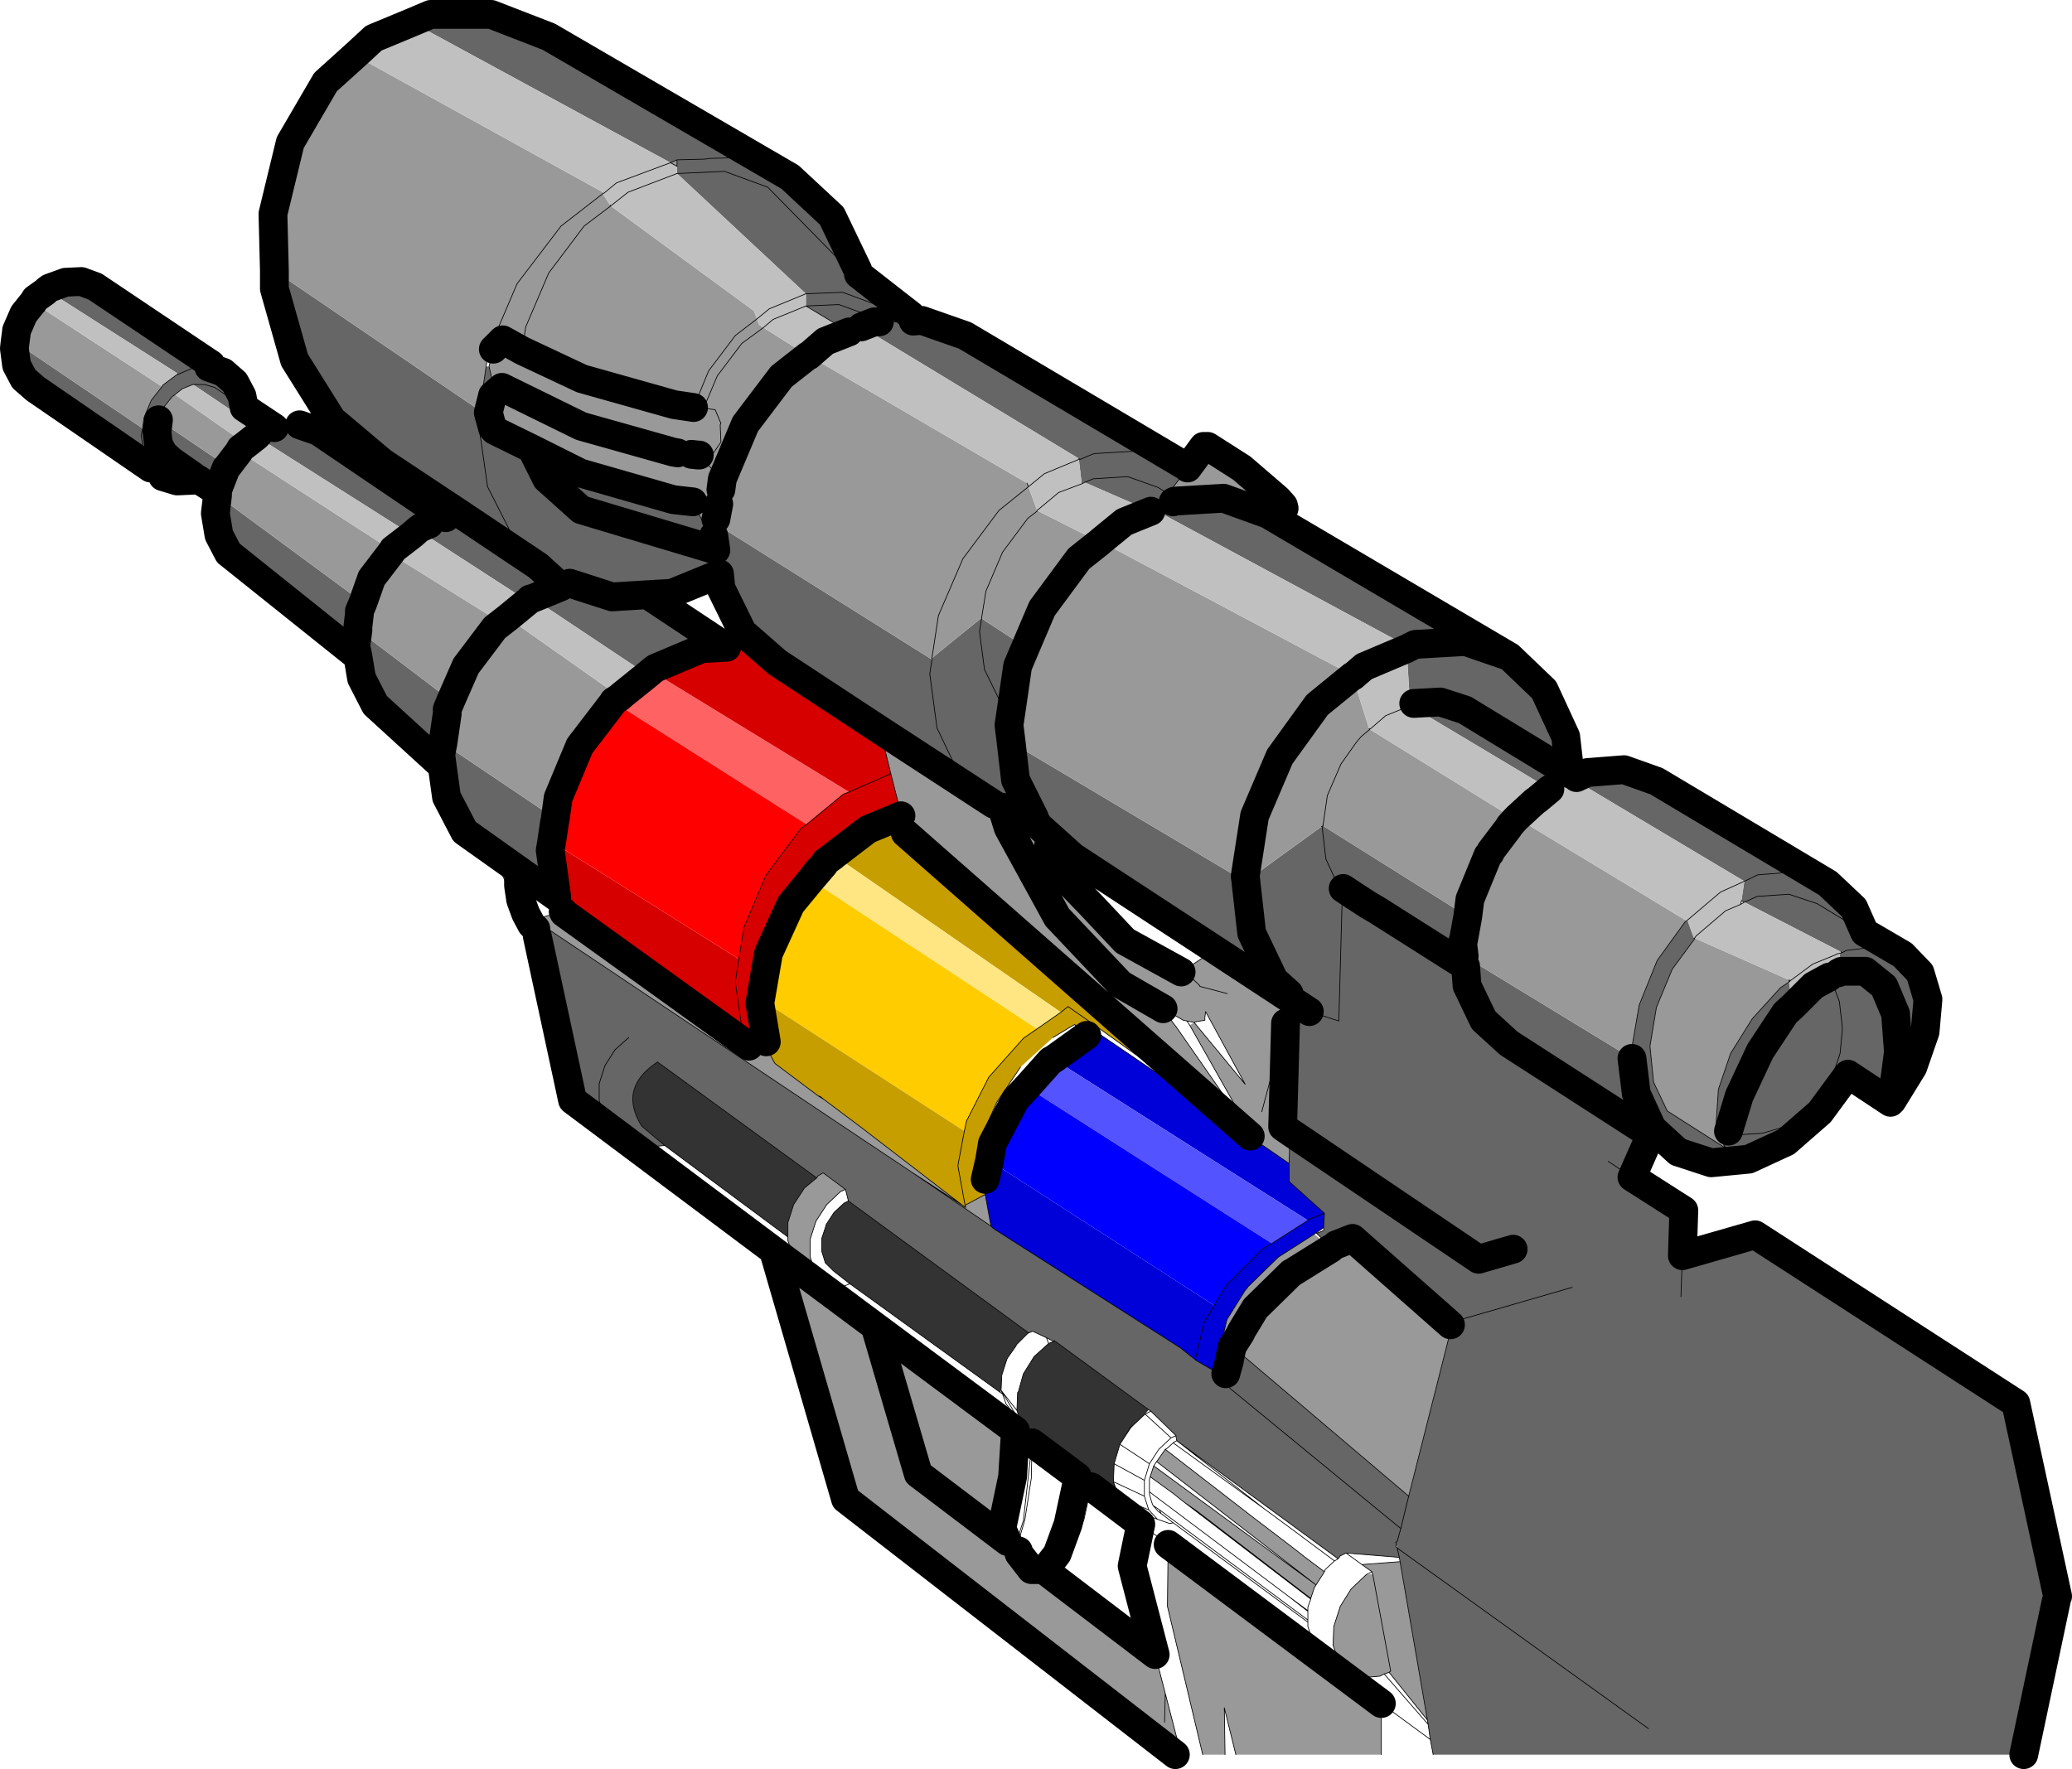 <?xml version="1.0" encoding="UTF-8" standalone="no"?>
<svg xmlns:xlink="http://www.w3.org/1999/xlink" height="122.85px" width="143.85px" xmlns="http://www.w3.org/2000/svg">
  <g transform="matrix(1.0, 0.0, 0.0, 1.0, 84.5, 66.35)">
    <path d="M-2.05 -33.85 L-3.4 -32.05 -3.5 -31.9 -3.35 -31.7 -3.05 -31.5 -2.95 -31.55 0.45 -31.75 3.5 -30.65 4.1 -30.3 20.3 -20.75 22.7 -18.45 24.2 -15.2 24.5 -12.6 24.95 -12.35 25.7 -12.7 28.25 -12.9 30.5 -12.1 42.4 -5.0 44.2 -3.3 44.95 -1.6 47.6 -0.05 48.8 1.2 49.35 3.05 49.15 5.3 48.3 7.75 46.85 10.1 46.8 10.1 46.75 10.2 43.8 8.25 41.85 10.9 39.5 12.95 36.9 14.15 34.3 14.4 32.0 13.65 30.1 12.45 28.8 15.4 32.4 17.7 32.3 20.85 37.35 19.4 55.45 31.1 58.35 44.5 58.25 44.85 56.0 55.5 15.0 55.5 14.8 54.45 14.65 53.4 14.6 53.1 12.7 42.1 12.65 41.8 8.95 41.5 8.55 41.7 8.4 41.9 -2.8 33.7 -2.85 33.35 -4.6 31.65 -4.75 31.55 -11.3 26.75 -11.35 26.8 -11.85 26.55 -12.8 26.1 -13.1 26.2 -25.6 17.05 -25.8 16.25 -27.35 15.1 -27.7 15.3 -27.8 15.45 -38.85 7.4 Q-41.6 9.2 -39.95 11.85 L-38.35 13.2 -39.45 13.3 -40.4 12.95 -41.85 11.85 -42.55 11.1 -42.6 10.9 -42.7 10.65 -42.9 10.1 -42.9 8.9 -42.5 7.65 -41.8 6.55 -40.85 5.7 -41.8 6.55 -42.5 7.65 -42.9 8.9 -42.9 10.1 -42.7 10.65 -44.75 10.05 -47.2 -1.35 -47.3 -1.85 -47.45 -2.5 -24.95 12.55 -21.2 15.05 -15.7 18.8 -15.6 18.9 -15.4 19.05 -2.55 27.25 -1.55 28.05 -1.5 28.1 0.55 29.3 0.6 29.05 0.85 28.15 0.85 28.1 1.05 27.15 13.3 37.55 16.3 25.7 16.3 25.65 16.2 25.65 9.4 19.65 8.25 20.1 7.95 20.3 6.9 19.3 7.4 19.1 7.4 18.9 7.45 17.9 5.0 15.7 5.0 14.45 5.05 12.25 4.55 11.9 4.75 4.7 4.8 2.85 6.4 3.9 5.0 2.65 3.95 1.7 2.4 -1.55 2.0 -5.1 2.4 -1.55 3.95 1.7 5.0 2.65 4.8 2.85 -0.15 -0.4 -10.0 -6.85 -12.45 -9.05 -12.7 -9.55 -12.7 -9.6 -14.0 -12.2 -14.3 -14.8 -14.0 -12.2 -12.7 -9.6 -12.75 -9.55 -14.95 -10.3 -15.5 -10.5 -23.4 -15.65 -30.55 -20.35 -31.35 -21.05 -32.95 -22.45 -34.45 -25.5 -34.55 -26.5 -37.85 -25.15 -39.55 -25.05 -42.0 -24.9 -44.95 -25.85 -42.0 -24.9 -39.55 -25.05 -34.05 -21.4 -35.8 -21.3 -39.0 -19.95 -39.25 -19.75 -39.55 -19.5 -47.5 -24.8 -47.7 -24.75 -47.8 -24.65 -47.85 -24.6 -55.5 -29.55 -55.3 -29.7 -54.7 -29.95 -53.55 -30.4 -53.2 -30.55 -52.45 -30.6 -57.95 -34.25 -61.45 -37.2 -64.05 -41.35 -65.45 -46.3 -65.45 -47.55 -51.2 -37.85 -50.75 -40.9 -50.55 -40.9 -50.3 -39.85 -50.15 -39.7 -49.65 -39.45 -50.3 -38.9 -50.6 -37.7 -50.3 -36.6 -50.15 -36.45 -47.6 -35.2 -46.55 -33.1 -44.15 -30.95 -34.8 -28.15 -34.95 -29.15 -34.8 -28.15 -44.15 -30.95 -46.55 -33.1 -47.6 -35.2 -44.2 -33.5 -37.75 -31.65 -36.4 -31.5 -35.45 -29.6 -34.95 -29.15 -34.95 -29.25 -34.85 -30.0 -19.8 -20.55 -19.8 -20.65 -16.35 -23.45 -16.35 -23.4 -16.5 -22.5 -16.15 -19.85 -15.1 -17.7 -14.3 -17.0 -15.1 -17.7 -16.15 -19.85 -16.5 -22.5 -16.35 -23.4 -13.3 -21.4 -13.85 -20.1 -14.3 -17.0 -14.45 -16.0 -14.3 -14.8 2.0 -5.1 2.0 -5.15 7.25 -8.95 7.3 -8.85 7.35 -9.0 17.4 -2.7 17.1 -1.05 17.05 -0.95 17.05 -0.8 17.15 0.05 17.2 0.4 17.2 0.5 17.25 0.75 17.2 0.5 17.2 0.4 17.15 0.05 28.8 7.15 28.75 6.65 29.3 3.45 30.55 0.35 32.5 -2.35 32.6 -2.4 32.65 -2.45 33.1 -1.2 33.15 -1.15 31.6 0.95 30.5 3.6 30.05 6.3 30.3 8.8 31.25 10.8 35.25 13.35 35.25 13.05 35.5 12.2 36.25 12.45 37.85 12.35 39.05 12.0 40.4 11.35 41.65 10.15 42.65 8.6 43.25 6.8 43.4 5.2 43.4 4.95 43.2 3.2 42.75 2.0 42.5 1.5 42.75 2.0 43.2 3.2 43.4 4.95 43.4 5.2 43.25 6.8 42.65 8.6 41.65 10.15 40.4 11.35 39.05 12.0 37.85 12.35 36.25 12.45 35.5 12.2 35.25 13.05 35.15 13.1 34.65 11.55 34.8 9.3 35.65 6.8 37.15 4.4 39.1 2.25 39.7 1.85 39.95 3.55 41.4 2.1 42.5 1.5 43.15 1.2 43.25 -0.15 43.4 -0.2 43.3 -0.25 36.6 -3.7 36.4 -3.8 36.6 -5.15 24.7 -12.25 24.95 -12.35 24.7 -12.25 24.6 -12.2 23.1 -11.55 13.4 -17.35 13.65 -17.5 13.4 -17.4 13.15 -21.3 13.35 -21.4 -4.35 -30.95 -4.6 -30.85 -9.2 -32.85 -8.6 -33.1 -6.2 -33.25 -4.1 -32.5 -3.4 -32.05 -4.1 -32.5 -6.2 -33.25 -8.6 -33.1 -9.2 -32.85 -9.4 -32.75 -9.6 -34.45 -9.5 -34.45 -9.6 -34.5 -24.7 -43.65 -25.55 -43.3 -28.55 -45.1 -28.55 -45.95 -37.5 -54.3 -37.5 -54.8 -37.5 -55.25 -37.95 -55.05 -55.9 -64.8 -54.6 -65.35 -50.4 -65.35 -46.4 -63.8 -29.65 -54.05 -26.75 -51.35 -24.95 -47.6 -25.05 -47.45 -25.15 -47.5 -25.7 -47.75 -31.2 -53.35 -34.2 -54.45 -37.5 -54.3 -34.2 -54.45 -31.2 -53.35 -25.7 -47.75 -25.15 -47.5 -25.05 -47.45 -24.9 -47.3 -21.25 -44.45 -21.1 -44.05 -20.5 -44.1 -17.5 -43.05 -2.15 -33.95 -2.05 -33.85 M-52.25 -8.6 L-53.5 -11.0 -53.8 -13.15 -58.45 -17.4 -59.4 -19.25 -59.65 -20.75 -68.65 -27.95 -69.3 -29.2 -69.55 -30.7 -69.4 -31.95 -59.3 -24.5 -59.55 -23.9 -59.55 -23.7 -59.65 -22.85 -59.65 -22.6 -53.2 -17.7 -53.45 -17.1 -53.45 -17.05 -53.45 -16.8 -53.75 -14.75 -45.95 -9.5 -46.0 -9.25 -46.2 -7.9 -46.7 -8.2 -46.2 -7.9 -46.3 -7.3 -45.85 -4.05 -52.25 -8.6 M-69.4 -32.2 L-70.8 -33.1 -70.95 -33.2 -71.1 -33.3 -72.6 -34.35 -73.15 -34.85 -73.5 -35.5 -73.6 -36.35 -73.5 -37.2 -73.6 -36.35 -73.5 -35.5 -73.15 -34.85 -72.6 -34.35 -71.1 -33.3 -71.1 -33.0 -72.2 -32.95 -73.2 -33.25 -74.0 -33.95 -74.05 -33.85 -82.05 -39.35 -82.85 -40.05 -83.35 -41.0 -83.5 -42.15 -83.45 -42.6 -74.6 -36.6 -74.5 -37.35 -74.0 -38.55 -73.25 -39.5 -73.2 -39.6 -72.2 -40.35 -72.15 -40.35 -72.15 -40.4 -81.25 -46.2 -81.05 -46.35 -79.95 -46.75 -78.85 -46.8 -77.9 -46.45 -69.85 -41.05 -70.0 -40.85 -71.1 -40.8 -72.15 -40.35 -71.1 -40.8 -70.0 -40.85 -69.0 -40.5 -68.2 -39.8 -67.7 -38.85 -67.55 -38.05 -65.45 -36.65 -65.1 -36.8 -63.7 -36.85 -54.7 -29.95 -55.3 -29.7 -55.5 -29.55 -55.9 -29.2 -66.7 -36.05 -66.55 -36.2 -66.2 -36.35 -66.35 -36.45 -71.1 -39.65 -70.3 -39.65 -69.6 -39.45 -67.55 -38.05 -69.6 -39.45 -70.3 -39.65 -71.1 -39.65 -71.85 -39.35 -72.35 -38.95 -72.55 -38.8 -73.15 -38.05 -73.5 -37.2 -68.7 -33.95 -68.8 -33.85 -69.4 -32.3 -69.4 -32.2 M20.3 -20.75 L17.25 -21.8 13.75 -21.6 13.35 -21.4 13.75 -21.6 17.25 -21.8 20.3 -20.75 M24.5 -12.6 L17.2 -17.05 15.5 -17.6 13.65 -17.5 15.5 -17.6 17.2 -17.05 24.5 -12.6 M8.35 -4.95 L7.55 -6.7 7.3 -8.85 7.55 -6.7 8.35 -4.95 8.6 -4.75 8.75 -4.65 8.35 -4.95 M9.5 -4.15 L8.75 -4.65 8.7 -4.65 9.5 -4.15 10.5 -3.5 11.1 -3.15 17.25 0.75 11.1 -3.15 10.5 -3.5 9.5 -4.15 M8.7 -4.65 L8.45 4.55 6.4 3.9 8.45 4.55 8.7 -4.65 M42.4 -5.0 L40.15 -5.8 37.55 -5.6 36.6 -5.15 37.55 -5.6 40.15 -5.8 42.4 -5.0 M32.0 13.65 L30.2 12.0 29.1 9.6 28.8 7.15 29.1 9.6 30.2 12.0 32.0 13.65 M44.95 -1.6 L41.65 -3.6 39.7 -4.25 37.5 -4.1 36.6 -3.7 37.5 -4.1 39.7 -4.25 41.65 -3.6 44.95 -1.6 M47.6 -0.05 L45.8 -0.6 43.7 -0.35 43.4 -0.2 43.7 -0.35 45.8 -0.6 47.6 -0.05 M43.15 1.2 L43.35 1.1 45.0 1.1 46.3 2.15 47.1 4.05 47.3 6.7 46.9 9.75 46.8 10.1 46.9 9.75 47.3 6.7 47.1 4.05 46.3 2.15 45.0 1.1 43.35 1.1 43.15 1.2 M39.95 3.55 L39.45 4.0 37.7 6.65 36.25 9.75 35.5 12.2 36.25 9.75 37.7 6.65 39.45 4.0 39.95 3.55 M28.8 15.4 L27.15 14.3 28.8 15.4 M32.2 23.7 L32.3 20.85 32.2 23.7 M17.25 0.75 L17.35 2.1 18.5 4.5 20.25 6.1 30.1 12.45 20.25 6.1 18.5 4.5 17.35 2.1 17.25 0.75 M24.65 23.05 L16.35 25.45 16.3 25.65 16.35 25.45 24.65 23.05 M20.55 20.4 L18.15 21.1 5.05 12.25 18.15 21.1 20.55 20.4 M13.3 37.55 L12.75 39.8 0.45 29.7 0.55 29.3 0.45 29.7 12.75 39.8 13.3 37.55 M12.45 40.9 L12.4 40.75 12.5 40.7 12.75 39.8 12.5 40.7 12.4 40.75 12.45 40.9 12.4 41.05 12.5 41.15 12.45 40.9 M29.95 53.7 L12.5 41.15 29.95 53.7 M12.65 41.8 L12.5 41.15 12.65 41.8 M-29.65 -54.05 L-33.35 -55.4 -35.25 -55.35 -35.55 -55.3 -37.5 -55.25 -35.55 -55.3 -35.25 -55.35 -33.35 -55.4 -29.65 -54.05 M-22.45 -44.0 L-23.7 -45.2 -26.0 -46.05 -28.55 -45.95 -26.0 -46.05 -23.7 -45.2 -22.45 -44.0 -23.45 -44.0 -24.2 -44.45 -26.25 -45.2 -28.55 -45.1 -26.25 -45.2 -24.2 -44.45 -23.45 -44.0 -22.45 -44.0 -22.35 -44.0 -22.4 -44.05 -22.45 -44.0 M-25.7 -47.75 L-22.4 -44.05 -25.7 -47.75 M-23.45 -44.0 L-23.8 -44.0 -24.7 -43.65 -23.8 -44.0 -23.45 -44.0 M-51.2 -37.85 L-51.3 -37.1 -50.65 -32.55 -48.75 -28.8 -47.0 -27.2 -48.75 -28.8 -50.65 -32.55 -51.3 -37.1 -51.2 -37.85 M-45.55 -25.6 L-47.5 -24.8 -45.55 -25.6 -44.95 -25.85 -45.8 -26.15 -47.0 -27.2 -47.15 -27.05 -45.55 -25.6 M-52.45 -30.6 L-47.15 -27.05 -52.45 -30.6 M-34.8 -28.15 L-34.55 -26.5 -34.8 -28.15 M-65.45 -36.65 L-66.2 -36.35 -65.45 -36.65 M-74.0 -33.95 L-74.5 -34.95 -74.7 -36.1 -74.6 -36.6 -74.7 -36.1 -74.5 -34.95 -74.0 -33.95 M-53.75 -14.75 L-53.9 -13.95 -53.8 -13.15 -53.9 -13.95 -53.75 -14.75 M-59.65 -20.75 L-59.8 -21.5 -59.65 -22.6 -59.8 -21.5 -59.65 -20.75 M-4.35 -30.95 L-3.05 -31.5 -4.35 -30.95 M-9.5 -34.45 L-8.55 -34.85 -5.15 -35.05 -2.15 -33.95 -5.15 -35.05 -8.55 -34.85 -9.5 -34.45 M-22.35 -44.0 L-21.1 -44.05 -22.35 -44.0 M-19.8 -20.55 L-19.95 -19.55 -19.45 -15.8 -17.95 -12.65 -15.5 -10.5 -17.95 -12.65 -19.45 -15.8 -19.95 -19.55 -19.8 -20.55" fill="#666666" fill-rule="evenodd" stroke="none"/>
    <path d="M-2.05 -33.85 L-0.95 -35.35 -0.65 -35.35 1.7 -33.85 4.2 -31.7 4.6 -31.25 4.65 -31.05 4.1 -30.3 3.5 -30.65 0.45 -31.75 -2.95 -31.55 -3.05 -31.5 -3.35 -31.7 -3.5 -31.9 -3.4 -32.05 -2.05 -33.85 M11.4 51.95 L11.4 55.5 1.3 55.5 0.5 52.25 0.55 55.5 -1.0 55.5 -3.45 45.2 -3.4 40.9 11.4 51.95 M-4.3 48.55 L-3.6 51.25 -2.5 55.5 -2.9 55.5 -25.8 37.75 -30.8 20.5 -23.75 25.75 -20.75 36.0 -14.55 40.7 -20.75 36.0 -23.75 25.75 -14.0 33.0 -14.2 36.2 -14.95 39.8 -14.55 40.7 -14.25 41.5 -13.8 41.35 -13.75 41.55 -12.9 42.65 -12.05 42.65 -4.3 48.55 M-69.4 -31.95 L-69.4 -32.2 -69.4 -32.3 -68.8 -33.85 -68.7 -33.95 -67.9 -35.0 -68.7 -33.95 -73.5 -37.2 -73.15 -38.05 -72.55 -38.8 -72.35 -38.95 -67.4 -35.5 -67.8 -35.2 -67.9 -35.0 -57.25 -28.1 -57.4 -27.9 -58.7 -26.2 -59.3 -24.5 -58.7 -26.2 -57.4 -27.9 -49.7 -23.1 -50.15 -22.75 -52.15 -20.1 -53.2 -17.7 -52.15 -20.1 -50.15 -22.75 -49.7 -23.1 -49.25 -23.45 -41.45 -17.95 -41.9 -17.65 -41.9 -17.6 -41.95 -17.55 -44.25 -14.55 -45.75 -10.95 -45.95 -9.5 -53.75 -14.75 -53.45 -16.8 -53.45 -17.05 -53.45 -17.1 -53.2 -17.7 -52.6 -17.25 -53.2 -17.7 -59.65 -22.6 -59.65 -22.85 -59.55 -23.7 -59.55 -23.9 -59.3 -24.5 -69.4 -31.95 M-8.1 -28.75 L9.4 -19.45 9.45 -19.4 9.4 -19.4 9.4 -19.45 9.4 -19.4 6.95 -17.4 4.35 -13.8 2.6 -9.7 1.95 -5.5 2.0 -5.15 1.95 -5.5 2.6 -9.7 4.35 -13.8 6.95 -17.4 9.4 -19.4 10.55 -15.75 10.6 -15.7 10.55 -15.75 10.6 -15.7 10.0 -15.2 9.7 -14.85 8.6 -13.3 7.65 -11.1 7.35 -9.0 7.25 -8.95 7.35 -9.0 7.65 -11.1 8.6 -13.3 9.7 -14.85 10.0 -15.2 10.6 -15.7 20.7 -9.45 20.75 -9.55 20.8 -9.55 32.6 -2.4 32.5 -2.35 30.55 0.35 29.3 3.45 28.75 6.65 28.8 7.15 17.15 0.05 17.05 -0.8 17.05 -0.95 17.1 -1.05 17.4 -2.7 7.35 -9.0 7.3 -8.85 7.25 -8.95 2.0 -5.15 2.0 -5.1 -14.3 -14.8 -14.45 -16.0 -14.3 -17.0 -13.85 -20.1 -13.3 -21.4 -12.15 -24.1 -9.6 -27.55 -8.15 -28.7 -9.6 -27.55 -12.15 -24.1 -13.3 -21.4 -16.35 -23.4 -16.35 -23.45 -19.8 -20.65 -19.35 -23.6 -17.65 -27.55 -15.15 -30.9 -13.1 -32.55 -15.15 -30.9 -17.65 -27.55 -19.35 -23.6 -19.8 -20.65 -19.8 -20.55 -34.85 -30.0 -34.8 -30.3 -34.85 -30.0 -34.95 -29.25 -34.95 -29.15 -35.45 -29.6 -36.4 -31.5 -37.75 -31.65 -44.2 -33.5 -47.6 -35.2 -50.15 -36.45 -50.3 -36.6 -50.6 -37.7 -50.3 -38.9 -49.65 -39.45 -50.15 -39.7 -50.3 -39.85 -50.55 -40.9 -50.25 -42.1 -50.5 -42.2 -50.6 -41.95 -50.75 -40.9 -51.2 -37.85 -65.45 -47.55 -65.55 -51.5 -64.35 -56.45 -61.9 -60.65 -59.85 -62.5 -42.55 -52.95 -42.65 -52.9 -42.15 -52.1 -42.1 -52.05 -42.15 -52.1 -42.1 -52.05 -32.15 -44.75 -31.95 -44.2 -33.45 -43.05 -35.3 -40.6 -36.35 -38.05 -35.3 -40.6 -33.45 -43.05 -31.95 -44.2 -31.8 -43.8 -31.5 -43.6 -33.0 -42.5 -34.7 -40.25 -35.65 -38.0 -34.85 -37.9 -34.45 -36.95 -34.5 -36.85 -34.45 -35.65 -35.1 -34.7 -35.85 -34.75 -35.95 -34.75 -35.85 -34.75 -35.1 -34.7 -34.45 -35.65 -34.5 -36.85 -34.45 -36.95 -34.85 -37.9 -35.65 -38.0 -36.35 -38.05 -37.7 -38.25 -44.1 -40.05 -48.25 -42.0 -44.1 -40.05 -37.7 -38.25 -36.35 -38.05 -35.65 -38.0 -34.7 -40.25 -33.0 -42.5 -31.5 -43.6 -28.4 -41.65 -28.35 -41.65 -13.2 -32.8 -13.1 -32.55 -12.5 -30.9 -12.5 -30.85 -12.5 -30.9 -12.5 -30.85 -12.5 -30.9 -8.15 -28.7 -8.1 -28.75 M20.7 -9.45 L20.3 -9.0 20.25 -8.9 19.0 -7.25 18.95 -7.1 18.8 -6.95 17.55 -3.9 17.4 -2.7 17.55 -3.9 18.8 -6.95 18.95 -7.1 19.0 -7.25 20.25 -8.9 20.3 -9.0 20.7 -9.45 M-0.15 -0.4 L4.8 2.85 4.75 4.7 4.55 11.9 5.05 12.25 5.0 14.45 2.6 12.8 -1.9 4.85 -1.6 4.65 1.95 8.95 -0.8 3.9 -0.85 4.3 -0.85 4.5 -1.45 4.6 -1.6 4.65 -2.1 4.55 -2.35 4.5 -3.75 3.7 -3.05 4.7 -2.85 4.95 -2.05 6.1 2.4 12.5 2.3 12.55 -21.65 -8.5 -21.95 -9.7 -22.0 -10.05 -21.95 -9.7 -24.25 -8.75 -26.6 -6.95 -26.65 -6.9 -27.2 -6.5 -27.3 -6.3 -28.2 -5.25 -29.6 -3.55 -31.15 -0.15 -31.55 -0.2 -31.45 -1.05 -31.35 -1.45 -30.3 -3.95 -28.45 -6.55 -26.0 -8.55 -25.5 -8.85 -22.75 -10.0 -22.0 -10.05 -22.65 -12.6 -23.4 -15.65 -15.5 -10.5 -14.95 -10.3 -14.5 -8.85 -11.1 -2.65 -6.7 2.0 -3.75 3.7 -6.7 2.0 -11.1 -2.65 -14.5 -8.85 -14.95 -10.3 -12.75 -9.55 -11.75 -7.75 -11.7 -7.65 -10.25 -5.05 -8.8 -3.55 -6.4 -1.0 -2.5 1.15 -2.1 1.25 -1.25 2.05 -1.2 2.15 0.7 2.65 -1.2 2.15 -1.25 2.05 -2.1 1.25 -2.25 1.0 -0.15 -0.4 M33.15 -1.15 L33.15 -1.2 39.7 1.7 39.7 1.85 39.1 2.25 37.15 4.4 35.65 6.8 34.8 9.3 34.65 11.55 35.15 13.1 35.25 13.35 31.25 10.8 30.3 8.8 30.05 6.3 30.5 3.6 31.6 0.95 33.15 -1.15 M3.1 10.85 L4.75 4.7 3.1 10.85 M-1.5 28.0 L-1.5 28.1 -1.55 28.05 -1.5 28.0 M0.6 29.05 L0.4 28.9 0.15 27.65 0.15 27.5 0.65 25.4 0.7 25.25 1.95 23.25 2.05 23.15 2.15 23.0 4.25 20.95 6.75 19.35 7.9 20.35 8.25 20.1 9.4 19.65 16.2 25.65 16.3 25.7 13.3 37.55 1.05 27.15 1.65 26.2 1.65 26.15 2.65 24.5 5.15 22.05 5.25 22.0 7.9 20.35 5.25 22.0 5.15 22.05 2.65 24.5 1.65 26.15 1.65 26.2 1.05 27.15 0.85 28.1 0.85 28.15 0.6 29.05 M16.2 25.65 L16.3 25.65 16.3 25.7 16.2 25.65 M-3.6 34.3 L2.6 39.1 3.65 39.9 5.55 41.35 6.05 41.75 7.45 42.8 6.75 43.9 6.5 44.65 -0.4 39.35 -1.45 38.55 -2.25 38.0 -3.0 37.4 -4.65 36.2 -4.4 35.45 6.85 43.7 -4.2 35.15 -3.6 34.3 M9.15 49.8 L8.45 49.05 8.05 47.9 8.1 46.6 8.55 45.2 9.3 44.0 10.35 43.0 10.8 42.95 10.75 42.8 10.05 42.3 12.7 42.1 14.6 53.1 11.95 49.8 12.05 49.7 11.9 49.8 11.6 49.9 11.3 50.05 10.15 50.15 9.15 49.8 M10.8 42.95 L12.05 49.7 10.8 42.95 M-72.15 -40.4 L-72.15 -40.35 -72.2 -40.35 -72.15 -40.4 M-82.2 -45.35 L-73.25 -39.5 -74.0 -38.55 -74.5 -37.35 -74.6 -36.6 -83.45 -42.6 -83.35 -43.35 -83.35 -43.4 -82.85 -44.55 -82.25 -45.3 -82.2 -45.35 M-37.95 -55.05 L-37.5 -55.25 -37.5 -54.8 -37.95 -55.05 M-48.25 -42.0 L-48.0 -43.65 -46.4 -47.4 -43.95 -50.65 -42.1 -52.05 -43.95 -50.65 -46.4 -47.4 -48.0 -43.65 -48.25 -42.0 -49.6 -42.75 -50.25 -42.1 -49.6 -42.75 -48.25 -42.0 M-42.65 -52.9 L-45.55 -50.65 -48.6 -46.65 -50.5 -42.2 -48.6 -46.65 -45.55 -50.65 -42.65 -52.9 M-37.45 -34.9 L-37.75 -34.95 -44.15 -36.75 -49.65 -39.45 -44.15 -36.75 -37.75 -34.95 -37.45 -34.9 -36.95 -34.55 -36.5 -34.8 -36.95 -34.9 -37.45 -34.9 M-35.95 -34.75 L-36.05 -34.75 -36.5 -34.8 -36.05 -34.75 -35.95 -34.75 -35.05 -33.75 -34.45 -32.35 -34.35 -33.1 -32.75 -36.9 -30.25 -40.2 -28.4 -41.65 -30.25 -40.2 -32.75 -36.9 -34.35 -33.1 -34.45 -32.35 -34.6 -31.35 -34.45 -32.35 -35.05 -33.75 -35.95 -34.75 M-45.4 -3.05 L-45.35 -2.95 -32.5 6.3 -31.3 6.0 -31.25 6.5 -30.7 7.5 -27.7 9.75 -27.3 10.0 -24.7 11.95 -17.55 17.45 -17.45 17.5 -17.5 17.35 -16.1 16.6 -15.7 18.8 -21.2 15.05 -24.95 12.55 -47.45 -2.5 -45.4 -3.05 M-9.6 -34.45 L-9.6 -34.5 -9.5 -34.45 -9.6 -34.45 M-12.5 -30.85 L-13.15 -30.35 -14.9 -28.0 -16.05 -25.3 -16.35 -23.45 -16.05 -25.3 -14.9 -28.0 -13.15 -30.35 -12.5 -30.85 M-34.8 -30.3 L-34.6 -31.35 -34.8 -30.3 -35.35 -31.4 -34.85 -31.35 -34.6 -31.35 -34.85 -31.35 -35.35 -31.4 -34.8 -30.3 M-36.4 -31.5 L-35.35 -31.4 -36.4 -31.5 M-39.0 -19.95 L-39.15 -19.7 -38.95 -19.55 -39.55 -19.5 -39.25 -19.75 -39.0 -19.95 M-39.15 -19.7 L-39.25 -19.75 -39.15 -19.7 M-31.6 3.1 L-31.75 3.3 -31.7 3.05 -31.6 3.1 M-27.8 15.45 L-27.7 15.3 -27.35 15.1 -25.8 16.25 -26.15 16.4 -27.1 17.3 -27.85 18.45 -28.25 19.7 -28.25 20.95 -27.9 22.0 -28.0 22.15 -28.75 21.6 -29.45 20.85 -29.8 19.8 -29.8 19.55 -29.8 18.55 -29.4 17.3 -28.65 16.15 -27.8 15.45 M-13.1 26.2 L-12.8 26.1 -13.05 26.2 -13.1 26.2 M-21.2 15.05 L-17.45 17.5 -21.2 15.05 M-3.65 53.25 L-3.6 51.25 -3.65 53.25" fill="#999999" fill-rule="evenodd" stroke="none"/>
    <path d="M13.35 -21.4 L13.15 -21.3 10.2 -20.05 9.45 -19.4 10.2 -20.05 13.15 -21.3 13.4 -17.4 13.35 -17.35 13.25 -17.35 13.3 -17.3 13.4 -17.35 23.1 -11.55 22.2 -10.8 22.05 -10.7 20.8 -9.55 22.05 -10.7 22.2 -10.8 23.1 -11.55 24.6 -12.2 24.7 -12.25 36.6 -5.15 34.95 -4.4 32.65 -2.45 32.6 -2.4 20.8 -9.55 20.75 -9.55 20.7 -9.45 10.6 -15.7 10.55 -15.75 9.4 -19.4 9.45 -19.4 9.4 -19.45 -8.1 -28.75 -6.45 -30.1 -4.6 -30.85 -6.45 -30.1 -8.1 -28.75 -8.15 -28.7 -12.5 -30.9 -13.1 -32.55 -13.2 -32.8 -28.35 -41.65 -28.4 -41.65 -31.5 -43.6 -31.8 -43.8 -31.95 -44.2 -32.15 -44.75 -42.1 -52.05 -42.15 -52.1 -42.65 -52.9 -42.55 -52.95 -41.7 -53.65 -37.95 -55.05 -41.7 -53.65 -42.55 -52.95 -59.85 -62.5 -58.55 -63.7 -55.9 -64.8 -37.95 -55.05 -37.5 -54.8 -37.5 -54.3 -40.9 -53.0 -42.1 -52.05 -40.9 -53.0 -37.5 -54.3 -28.55 -45.95 -31.1 -44.9 -31.95 -44.2 -31.1 -44.9 -28.55 -45.95 -28.55 -45.1 -30.75 -44.2 -30.85 -44.15 -31.5 -43.6 -30.85 -44.15 -30.75 -44.2 -28.55 -45.1 -25.55 -43.3 -24.7 -43.65 -9.6 -34.5 -9.6 -34.45 -12.0 -33.45 -13.1 -32.55 -12.0 -33.45 -9.6 -34.45 -9.4 -32.75 -11.0 -32.15 -12.5 -30.9 -11.0 -32.15 -9.4 -32.75 -9.2 -32.85 -4.6 -30.85 -4.35 -30.95 13.35 -21.4 M10.6 -15.7 L11.7 -16.65 13.3 -17.3 11.7 -16.65 10.6 -15.7 M39.7 1.7 L33.15 -1.2 33.1 -1.2 32.65 -2.45 34.95 -4.4 36.6 -5.15 36.4 -3.8 36.35 -3.55 36.6 -3.7 43.3 -0.25 43.25 -0.15 43.0 -0.1 42.95 -0.05 41.35 0.6 39.8 1.75 41.35 0.6 42.95 -0.05 43.0 -0.1 43.25 -0.15 43.15 1.2 42.5 1.5 41.4 2.1 39.95 3.55 39.7 1.85 39.8 1.75 39.7 1.7 M33.15 -1.2 L33.25 -1.35 35.3 -3.1 36.35 -3.55 35.3 -3.1 33.25 -1.35 33.15 -1.2 M-81.25 -46.2 L-72.15 -40.4 -72.2 -40.35 -73.2 -39.6 -73.25 -39.5 -82.2 -45.35 -82.05 -45.6 -81.35 -46.1 -81.25 -46.2 M-57.4 -27.9 L-57.25 -28.1 -67.9 -35.0 -67.8 -35.2 -67.4 -35.5 -66.7 -36.05 -67.4 -35.5 -72.35 -38.95 -71.85 -39.35 -71.1 -39.65 -66.35 -36.45 -66.55 -36.2 -66.7 -36.05 -55.9 -29.2 -55.5 -29.55 -47.85 -24.6 -47.8 -24.65 -47.7 -24.75 -47.5 -24.8 -39.55 -19.5 -41.35 -18.05 -41.45 -17.95 -49.25 -23.45 -49.7 -23.1 -57.4 -27.9 M-55.9 -29.2 L-57.2 -28.2 -57.25 -28.1 -57.2 -28.2 -55.9 -29.2 M-49.25 -23.45 L-47.85 -24.6 -49.25 -23.45 M-28.35 -41.65 L-27.2 -42.65 -25.55 -43.3 -27.2 -42.65 -28.35 -41.65" fill="#c0c0c0" fill-rule="evenodd" stroke="none"/>
    <path d="M-41.45 -17.95 L-41.35 -18.05 -39.55 -19.5 -38.95 -19.55 -25.55 -11.35 -25.95 -11.2 -28.5 -9.1 -41.9 -17.6 -41.9 -17.65 -41.45 -17.95" fill="#ff6262" fill-rule="evenodd" stroke="none"/>
    <path d="M-23.4 -15.65 L-22.65 -12.6 -22.0 -10.05 -22.75 -10.0 -25.5 -8.85 -26.0 -8.55 -28.45 -6.55 -30.3 -3.95 -31.35 -1.45 -31.45 -1.05 -31.55 -0.2 -31.85 1.5 -31.75 1.9 -31.65 2.75 -31.7 3.05 -31.75 3.3 -31.3 6.0 -32.5 6.3 -45.35 -2.95 -45.4 -3.05 -45.75 -3.65 -45.85 -4.05 -46.3 -7.3 -46.2 -7.9 -33.2 0.25 -32.85 -1.95 -31.3 -5.6 -28.9 -8.8 -28.5 -9.1 -25.95 -11.2 -25.55 -11.35 -22.7 -12.6 -22.65 -12.6 -22.7 -12.6 -25.55 -11.35 -38.95 -19.55 -39.15 -19.7 -39.0 -19.95 -35.8 -21.3 -34.05 -21.4 -32.65 -21.5 -31.35 -21.05 -30.55 -20.35 -23.4 -15.65 M-33.2 0.25 L-33.45 1.85 -32.95 5.35 -32.5 6.3 -32.95 5.35 -33.45 1.85 -33.2 0.25" fill="#d70000" fill-rule="evenodd" stroke="none"/>
    <path d="M-45.95 -9.5 L-45.75 -10.95 -44.25 -14.55 -41.95 -17.55 -41.9 -17.6 -28.5 -9.1 -28.9 -8.8 -31.3 -5.6 -32.85 -1.95 -33.2 0.25 -46.2 -7.9 -46.0 -9.25 -45.95 -9.5" fill="#ff0000" fill-rule="evenodd" stroke="none"/>
    <path d="M-31.15 -0.15 L-29.6 -3.55 -28.2 -5.25 -12.5 5.1 -13.3 5.65 -13.4 5.7 -15.85 8.45 -17.4 11.5 -17.55 12.2 -31.6 3.1 -31.7 3.05 -31.65 2.75 -31.15 -0.15" fill="#ffcc00" fill-rule="evenodd" stroke="none"/>
    <path d="M-8.55 5.2 L-8.9 5.45 -9.9 4.8 -11.4 5.7 -13.65 7.75 -15.3 10.2 -15.9 11.55 -16.4 14.15 -16.1 15.55 -16.2 16.05 -16.1 16.6 -17.5 17.35 -17.55 17.45 -24.7 11.95 -27.3 10.0 -27.55 9.8 -27.7 9.75 -30.7 7.5 -31.25 6.5 -31.3 6.0 -31.75 3.3 -31.6 3.1 -17.55 12.2 -17.4 11.5 -15.85 8.45 -13.4 5.7 -13.3 5.65 -12.5 5.1 -10.85 3.95 -10.35 3.55 -8.35 4.95 -10.35 3.55 -10.85 3.95 -26.6 -6.95 -24.25 -8.75 -21.95 -9.7 -21.65 -8.5 2.3 12.55 2.25 12.55 -8.35 4.95 -8.55 5.2 M-17.5 17.35 L-18.0 14.6 -17.55 12.2 -18.0 14.6 -17.5 17.35" fill="#c69e00" fill-rule="evenodd" stroke="none"/>
    <path d="M7.45 17.9 L6.3 18.35 6.3 18.4 6.3 18.35 7.45 17.9 7.4 18.9 6.75 19.35 4.25 20.95 2.15 23.0 1.95 23.25 0.7 25.25 0.65 25.4 0.15 27.5 0.15 27.65 0.4 28.9 0.6 29.05 0.55 29.3 -1.5 28.1 -1.5 28.0 -0.9 25.5 -0.2 24.3 -0.9 25.5 -1.5 28.0 -1.55 28.05 -2.55 27.25 -15.4 19.05 -15.6 18.9 -15.7 18.8 -16.1 16.6 -16.2 16.05 -16.1 15.55 -15.8 14.25 -0.2 24.3 0.7 22.8 1.0 22.55 3.2 20.35 3.3 20.3 3.8 20.0 6.3 18.4 -11.35 7.2 -9.05 5.55 -8.9 5.45 -8.55 5.2 2.25 12.55 2.6 12.8 5.0 14.45 5.0 15.7 7.45 17.9" fill="#0000d9" fill-rule="evenodd" stroke="none"/>
    <path d="M-11.35 7.2 L6.3 18.4 3.8 20.0 -13.2 9.15 -11.55 7.3 -11.45 7.25 -11.35 7.2" fill="#5353ff" fill-rule="evenodd" stroke="none"/>
    <path d="M3.8 20.0 L3.3 20.3 3.2 20.35 1.0 22.55 0.7 22.8 -0.2 24.3 -15.8 14.25 -15.6 13.05 -14.0 10.0 -13.25 9.2 -13.2 9.15 3.8 20.0" fill="#0000ff" fill-rule="evenodd" stroke="none"/>
    <path d="M-38.35 13.2 L-39.95 11.85 Q-41.6 9.2 -38.85 7.4 L-27.8 15.45 -28.65 16.15 -29.4 17.3 -29.8 18.55 -29.8 19.55 -38.35 13.2 M-25.6 17.05 L-13.1 26.2 -13.15 26.25 -13.95 27.05 -13.95 27.1 -14.55 27.95 -14.6 28.05 -14.95 29.15 -15.0 30.2 -15.05 30.35 -25.5 22.8 -26.65 21.9 -27.2 21.35 -27.45 20.55 -27.45 19.65 -27.15 18.75 -27.15 18.7 -26.6 17.85 -25.9 17.2 -25.6 17.05 M-11.35 26.8 L-11.3 26.75 -4.75 31.55 -5.0 31.85 -5.8 32.6 -6.0 32.75 -6.75 33.95 -7.15 35.3 -7.2 36.55 -7.2 36.6 -6.85 37.7 -6.95 37.85 -12.8 33.45 -13.5 32.7 -13.5 32.65 -13.55 32.6 -13.9 31.6 -13.85 30.35 -13.8 30.3 -13.45 29.05 -12.7 27.85 -11.7 26.95 -11.35 26.8" fill="#333333" fill-rule="evenodd" stroke="none"/>
    <path d="M-28.2 -5.25 L-27.3 -6.3 -27.2 -6.5 -26.65 -6.9 -26.6 -6.95 -10.85 3.95 -12.5 5.1 -28.2 -5.25" fill="#ffe682" fill-rule="evenodd" stroke="none"/>
    <path d="M-2.05 -33.85 L-3.4 -32.05 -3.5 -31.9 -3.35 -31.7 -3.05 -31.5 -4.35 -30.95 -4.6 -30.85 M24.5 -12.6 L24.95 -12.35 24.7 -12.25 24.6 -12.2 23.1 -11.55 M46.85 10.1 L46.75 10.2 46.8 10.1 M32.0 13.65 L30.1 12.45 M58.35 44.5 L58.35 44.55 58.3 44.7 58.3 44.8 58.25 44.85 M15.0 55.5 L14.8 54.45 11.4 51.95 11.4 55.5 M1.3 55.5 L0.5 52.25 0.55 55.5 M-1.0 55.5 L-3.45 45.2 -3.4 40.9 -5.3 39.5 M-4.3 48.55 L-3.6 51.25 -2.5 55.5 M-47.2 -1.35 L-47.8 -1.75 -50.35 -7.1 -52.25 -8.6 M-70.8 -33.1 L-71.1 -33.0 -70.95 -33.2 -70.8 -33.1 M-73.2 -33.25 L-74.05 -33.85 M13.15 -21.3 L13.35 -21.4 M9.4 -19.45 L9.45 -19.4 9.4 -19.4 9.4 -19.45 M13.4 -17.4 L13.65 -17.5 13.4 -17.35 13.3 -17.3 11.7 -16.65 10.6 -15.7 10.55 -15.75 10.6 -15.7 10.0 -15.2 9.7 -14.85 8.6 -13.3 7.65 -11.1 7.35 -9.0 7.25 -8.95 M13.35 -17.35 L13.4 -17.35 M13.3 -17.3 L13.25 -17.35 13.35 -17.35 13.4 -17.4 M20.7 -9.45 L20.75 -9.55 20.8 -9.55 M7.3 -8.85 L7.35 -9.0 M7.3 -8.85 L7.55 -6.7 8.35 -4.95 8.75 -4.65 8.6 -4.75 8.35 -4.95 M17.25 0.75 L17.2 0.5 17.2 0.4 17.15 0.05 M-12.7 -9.6 L-12.7 -9.55 -12.75 -9.55 -11.75 -7.75 -11.25 -7.05 -11.15 -6.85 -10.95 -6.6 -8.8 -3.55 M5.0 2.65 L6.4 3.9 8.45 4.55 8.7 -4.65 9.5 -4.15 M2.0 -5.1 L2.0 -5.15 M36.6 -5.15 L37.55 -5.6 40.15 -5.8 42.4 -5.0 M32.6 -2.4 L32.5 -2.35 30.55 0.35 29.3 3.45 28.75 6.65 28.8 7.15 M32.65 -2.45 L32.6 -2.4 M33.15 -1.2 L33.15 -1.15 31.6 0.95 30.5 3.6 30.05 6.3 30.3 8.8 31.25 10.8 35.25 13.35 35.15 13.1 34.65 11.55 34.8 9.3 35.65 6.8 37.15 4.4 39.1 2.25 39.7 1.85 39.7 1.7 39.8 1.75 39.7 1.85 M33.15 -1.2 L33.1 -1.2 33.15 -1.15 M36.35 -3.55 L35.3 -3.1 33.25 -1.35 33.15 -1.2 M36.6 -5.15 L34.95 -4.4 32.65 -2.45 M36.4 -3.8 L36.35 -3.55 36.6 -3.7 36.4 -3.8 M36.6 -3.7 L37.5 -4.1 39.7 -4.25 41.65 -3.6 44.95 -1.6 M43.25 -0.15 L43.0 -0.1 42.95 -0.05 41.35 0.6 39.8 1.75 M42.5 1.5 L43.15 1.2 M43.4 -0.2 L43.25 -0.15 M43.3 -0.25 L43.4 -0.2 43.7 -0.35 45.8 -0.6 47.6 -0.05 M42.5 1.5 L42.75 2.0 43.2 3.2 43.4 4.95 43.4 5.2 43.25 6.8 42.65 8.6 41.65 10.15 40.4 11.35 39.05 12.0 37.85 12.35 36.25 12.45 35.5 12.2 35.25 13.05 35.25 13.35 M27.15 14.3 L28.8 15.4 M32.3 20.85 L32.2 23.7 M4.75 4.7 L4.8 2.85 M4.75 4.7 L3.1 10.85 M6.3 18.4 L6.3 18.35 7.45 17.9 5.0 15.7 5.0 14.45 2.6 12.8 2.25 12.55 -8.55 5.2 -8.9 5.45 -9.05 5.55 -9.9 4.8 -8.9 5.45 M6.3 18.4 L3.8 20.0 3.3 20.3 3.2 20.35 1.0 22.55 0.7 22.8 -0.2 24.3 -0.9 25.5 -1.5 28.0 -1.5 28.1 0.55 29.3 0.6 29.05 0.4 28.9 0.15 27.65 0.15 27.5 0.65 25.4 0.7 25.25 1.95 23.25 2.05 23.15 2.15 23.0 4.25 20.95 6.75 19.35 7.4 18.9 7.45 17.9 M2.4 12.5 L-2.05 6.1 -2.85 4.95 -3.05 4.7 -3.75 3.7 -3.65 3.8 -3.05 4.7 M-14.95 -10.3 L-15.5 -10.5 -17.95 -12.65 -19.45 -15.8 -19.95 -19.55 -19.8 -20.55 -19.8 -20.65 -19.35 -23.6 -17.65 -27.55 -15.15 -30.9 -13.1 -32.55 -12.0 -33.45 -9.6 -34.45 -9.6 -34.5 -9.5 -34.45 -9.6 -34.45 M-23.4 -15.65 L-22.65 -12.6 -22.0 -10.05 -21.95 -9.7 -21.65 -8.5 M2.3 12.55 L2.6 12.8 2.4 12.5 M8.25 20.1 L7.9 20.35 7.95 20.3 6.9 19.3 7.4 19.1 7.4 18.9 M1.05 27.15 L13.3 37.55 16.3 25.7 16.2 25.65 M16.3 25.65 L16.35 25.45 24.65 23.05 M8.25 20.1 L7.95 20.3 M5.0 14.45 L5.05 12.25 M16.3 25.7 L16.3 25.65 M0.55 29.3 L0.45 29.7 12.75 39.8 13.3 37.55 M7.45 42.8 L7.5 42.65 8.15 42.05 5.4 40.0 3.3 38.45 -3.05 33.85 -3.5 34.25 -3.6 34.3 2.6 39.1 3.65 39.9 5.55 41.35 6.05 41.75 7.45 42.8 6.75 43.9 6.5 44.65 6.5 44.7 6.3 45.25 6.3 45.5 6.3 45.55 6.3 46.15 6.3 46.3 6.3 46.6 6.65 47.7 7.35 48.5 9.15 49.8 8.45 49.05 8.05 47.9 8.1 46.6 8.55 45.2 9.3 44.0 10.35 43.0 10.75 42.8 10.05 42.3 8.95 41.5 8.55 41.7 8.4 41.9 8.15 42.05 M6.3 45.5 L4.95 44.5 6.3 45.55 M12.75 39.8 L12.5 40.7 12.4 40.75 12.45 40.9 12.4 41.05 12.5 41.15 12.65 41.8 12.7 42.1 14.6 53.1 14.65 53.4 14.8 54.45 M12.5 41.15 L29.95 53.7 M10.8 42.95 L10.75 42.8 M12.65 41.8 L8.95 41.5 M10.05 42.3 L12.7 42.1 M12.05 49.7 L11.9 49.8 11.95 49.8 14.6 53.1 M12.05 49.7 L10.8 42.95 M11.9 49.8 L11.6 49.9 14.65 53.4 M11.6 49.9 L11.3 50.05 10.15 50.15 9.15 49.8 M-72.15 -40.35 L-71.1 -40.8 -70.0 -40.85 M-69.85 -41.05 L-69.0 -40.5 M-65.45 -36.65 L-65.1 -36.8 -63.7 -36.85 M-53.55 -30.4 L-53.2 -30.55 -52.45 -30.6 M-24.95 -47.6 L-24.9 -47.3 -25.05 -47.45 -25.15 -47.5 -25.7 -47.75 -31.2 -53.35 -34.2 -54.45 -37.5 -54.3 -40.9 -53.0 -42.1 -52.05 -43.95 -50.65 -46.4 -47.4 -48.0 -43.65 -48.25 -42.0 M-73.25 -39.5 L-73.2 -39.6 -72.2 -40.35 -72.15 -40.35 M-74.6 -36.6 L-74.5 -37.35 -74.0 -38.55 -73.25 -39.5 M-37.5 -54.8 L-37.5 -55.25 -37.95 -55.05 -37.5 -54.8 M-37.5 -55.25 L-35.55 -55.3 -35.25 -55.35 -33.35 -55.4 -29.65 -54.05 M-42.55 -52.95 L-42.65 -52.9 -45.55 -50.65 -48.6 -46.65 -50.5 -42.2 -50.6 -41.95 -50.75 -40.9 -51.2 -37.85 -51.3 -37.1 -50.65 -32.55 -48.75 -28.8 -47.0 -27.2 -45.8 -26.15 -44.95 -25.85 -45.55 -25.6 M-42.15 -52.1 L-42.1 -52.05 -42.15 -52.1 M-28.55 -45.95 L-26.0 -46.05 -23.7 -45.2 -22.45 -44.0 -22.35 -44.0 -22.4 -44.05 -25.7 -47.75 M-37.95 -55.05 L-41.7 -53.65 -42.55 -52.95 M-31.95 -44.2 L-31.1 -44.9 -28.55 -45.95 M-28.55 -45.1 L-26.25 -45.2 -24.2 -44.45 -23.45 -44.0 -22.45 -44.0 M-36.35 -38.05 L-35.3 -40.6 -33.45 -43.05 -31.95 -44.2 M-31.5 -43.6 L-30.85 -44.15 -30.75 -44.2 -28.55 -45.1 -25.55 -43.3 -24.7 -43.65 M-50.55 -40.9 L-50.25 -42.1 M-50.55 -40.9 L-50.3 -39.85 -50.15 -39.7 -49.65 -39.45 M-37.45 -34.9 L-36.95 -34.9 -36.5 -34.8 -36.95 -34.55 -37.0 -34.75 -36.95 -34.9 M-35.95 -34.75 L-35.85 -34.75 -35.1 -34.7 -34.45 -35.65 -34.5 -36.85 -34.45 -36.95 -34.85 -37.9 -35.65 -38.0 -36.35 -38.05 M-54.7 -29.95 L-53.55 -30.4 M-34.95 -29.15 L-35.45 -29.6 -36.4 -31.5 -35.35 -31.4 -34.8 -30.3 -34.85 -30.0 -34.95 -29.25 -34.95 -29.15 M-47.15 -27.05 L-45.8 -26.15 M-34.55 -26.5 L-34.8 -28.15 M-71.1 -39.65 L-70.3 -39.65 -69.6 -39.45 -67.55 -38.05 M-72.35 -38.95 L-72.55 -38.8 -73.15 -38.05 -73.5 -37.2 M-72.35 -38.95 L-71.85 -39.35 -71.1 -39.65 M-66.35 -36.45 L-66.2 -36.35 -65.45 -36.65 M-71.1 -33.3 L-70.95 -33.2 M-74.6 -36.6 L-74.7 -36.1 -74.5 -34.95 -74.0 -33.95 -73.2 -33.25 M-71.1 -33.3 L-71.1 -33.0 M-66.2 -36.35 L-66.55 -36.2 M-33.2 0.25 L-32.85 -1.95 -31.3 -5.6 -28.9 -8.8 -28.5 -9.1 -25.95 -11.2 -25.55 -11.35 -22.7 -12.6 -22.65 -12.6 M-45.75 -3.65 L-45.4 -3.05 -47.45 -2.5 -47.3 -1.85 -47.2 -1.35 M-32.5 6.3 L-32.95 5.35 -33.45 1.85 -33.2 0.25 M-45.85 -4.05 L-45.85 -3.85 -45.75 -3.65 -48.5 -5.65 -50.35 -7.1 M-13.2 -32.8 L-13.1 -32.55 M-12.5 -30.9 L-12.5 -30.85 -12.5 -30.9 -11.0 -32.15 -9.4 -32.75 -9.2 -32.85 -8.6 -33.1 -6.2 -33.25 -4.1 -32.5 -3.4 -32.05 M-16.35 -23.45 L-16.05 -25.3 -14.9 -28.0 -13.15 -30.35 -12.5 -30.85 M-2.15 -33.95 L-5.15 -35.05 -8.55 -34.85 -9.5 -34.45 M-8.1 -28.75 L-8.15 -28.7 M-21.1 -44.05 L-22.35 -44.0 M-28.35 -41.65 L-28.4 -41.65 M-34.45 -32.35 L-34.6 -31.35 -34.85 -31.35 -35.35 -31.4 M-31.5 -43.6 L-33.0 -42.5 -34.7 -40.25 -35.65 -38.0 M-35.95 -34.75 L-35.05 -33.75 -34.45 -32.35 M-37.45 -34.9 L-36.95 -34.55 M-31.35 -21.05 L-32.65 -21.5 -34.05 -21.4 M-31.55 -0.2 L-31.45 -1.05 -31.35 -1.45 -30.3 -3.95 -28.45 -6.55 -26.0 -8.55 -25.5 -8.85 -22.75 -10.0 -22.0 -10.05 M-16.35 -23.4 L-16.35 -23.45 M-14.3 -17.0 L-15.1 -17.7 -16.15 -19.85 -16.5 -22.5 -16.35 -23.4 M-14.95 -10.3 L-12.75 -9.55 M-2.5 1.15 L-2.25 1.0 -0.15 -0.4 M-11.25 -7.05 L-11.7 -7.65 -11.75 -7.75 M-2.1 1.25 L-1.25 2.05 -1.2 2.15 0.7 2.65 M-2.5 1.15 L-2.1 1.25 M-1.9 4.85 L-2.1 4.55 -2.35 4.5 -3.75 3.7 M-2.1 4.55 L-1.6 4.65 -1.45 4.6 -0.85 4.5 -0.85 4.3 -0.8 3.9 1.95 8.95 -1.6 4.65 M-1.9 4.85 L2.6 12.8 M-8.35 4.95 L-10.35 3.55 -10.85 3.95 -12.5 5.1 -13.3 5.65 -13.4 5.7 -15.85 8.45 -17.4 11.5 -17.55 12.2 -18.0 14.6 -17.5 17.35 -16.1 16.6 -16.2 16.05 -16.1 15.55 -16.4 14.15 -15.9 11.55 -15.3 10.2 -13.65 7.75 M-11.4 5.7 L-9.9 4.8 M-11.45 7.25 L-11.35 7.2 M-13.2 9.15 L-13.25 9.2 M-17.55 17.45 L-17.45 17.5 -17.5 17.35 M-1.55 28.05 L-2.55 27.25 -15.4 19.05 -15.6 18.9 -15.7 18.8 -21.2 15.05 -24.95 12.55 -47.45 -2.5 M-16.1 16.6 L-15.7 18.8 M-17.55 17.45 L-24.7 11.95 -27.3 10.0 -27.7 9.75 -30.7 7.5 -31.25 6.5 -31.3 6.0 -32.5 6.3 M-27.3 10.0 L-27.55 9.8 -27.7 9.75 M-31.65 2.75 L-31.75 1.9 -31.85 1.5 -31.55 -0.2 M-42.7 10.65 L-42.6 10.9 -42.55 11.1 -41.85 11.85 -40.4 12.95 -39.45 13.3 -38.35 13.2 -39.95 11.85 Q-41.6 9.2 -38.85 7.4 L-27.8 15.45 -27.7 15.3 -27.35 15.1 -25.8 16.25 -25.6 17.05 -13.1 26.2 -13.05 26.2 -12.8 26.1 -11.85 26.55 -11.35 26.8 -11.3 26.75 -4.75 31.55 -4.6 31.65 -2.85 33.35 -2.85 33.45 -2.8 33.7 3.3 38.45 M-2.8 33.7 L8.4 41.9 M-27.8 15.45 L-28.65 16.15 -29.4 17.3 -29.8 18.55 -29.8 19.55 -29.8 19.8 -29.45 20.85 -28.75 21.6 -28.0 22.15 -27.2 22.75 -26.25 23.1 -25.5 22.8 -15.05 30.35 -14.9 30.45 -15.0 30.2 -13.9 31.6 -13.55 32.6 -13.5 32.65 -13.5 32.7 -12.8 33.45 -6.95 37.85 -6.1 38.45 -6.85 37.7 -7.2 36.6 -7.2 36.55 -7.15 35.3 -6.75 33.95 -6.0 32.75 -5.8 32.6 -5.0 31.85 -4.6 31.65 M-27.9 22.0 L-28.25 20.95 -28.25 19.7 -27.85 18.45 -27.1 17.3 -26.15 16.4 -25.8 16.25 M-25.5 22.8 L-26.65 21.9 -27.2 21.35 -27.45 20.55 -27.45 19.65 -27.15 18.75 -27.15 18.7 -26.6 17.85 -25.9 17.2 -25.6 17.05 M-27.9 22.0 L-27.2 22.75 M-15.0 30.2 L-14.95 29.15 -14.6 28.05 -14.55 27.95 -13.95 27.1 -13.95 27.05 -13.15 26.25 -13.05 26.2 M-38.35 13.2 L-29.8 19.55 M-1.5 28.1 L-1.55 28.05 M-5.8 32.6 L-6.0 32.8 -6.75 33.95 -4.7 35.3 -4.05 34.3 -3.2 33.5 -5.0 31.85 M-9.7 36.2 L-8.75 36.9 -9.25 39.2 -10.0 41.25 -10.85 42.3 -11.95 42.65 -12.05 42.65 M-12.85 33.85 L-12.9 36.3 -13.35 39.2 -13.9 41.05 -13.8 41.35 -14.25 41.5 -14.55 40.7 M-3.2 33.5 L-2.85 33.35 M-2.8 33.7 L-3.0 33.8 -3.05 33.85 M-4.2 35.15 L-4.4 35.45 6.85 43.7 -4.2 35.15 -3.6 34.3 M-4.65 36.2 L-4.7 36.4 -4.7 37.25 4.95 44.5 M-4.4 35.45 L-4.65 36.2 -3.0 37.4 -2.25 38.0 -1.45 38.55 -0.4 39.35 6.5 44.65 M-7.15 35.3 L-5.05 36.45 -4.7 35.3 M-11.7 26.95 L-11.35 26.8 M-11.85 26.55 L-11.7 26.95 -12.7 27.85 -13.45 29.05 -13.8 30.3 -13.85 30.35 -13.9 31.6 M-6.85 37.7 L-6.8 37.65 -7.2 36.55 -5.05 37.55 -5.05 36.45 M-14.9 30.45 L-14.65 31.15 -13.5 32.65 M-14.0 33.0 L-12.85 33.85 -13.45 39.25 -14.15 41.4 -14.25 41.5 M-15.0 30.2 L-13.55 32.6 M-4.1 38.6 L-3.9 38.75 -4.0 38.5 -4.45 38.2 -4.1 38.6 M-5.05 37.55 L-4.75 38.5 -4.15 39.15 -3.3 39.45 -3.05 39.4 -3.25 39.25 -3.5 39.05 -3.7 38.9 -3.9 38.75 M-4.7 37.25 L-4.7 37.4 -4.55 37.95 -4.45 38.2 M-6.1 38.45 L-6.1 38.4 -6.8 37.65 -4.75 38.5 M-6.1 38.4 L-5.15 38.8 -4.15 39.15 M-5.15 38.8 L-6.1 38.45 M-17.45 17.5 L-21.2 15.05 M-42.7 10.65 L-42.9 10.1 -42.9 8.9 -42.5 7.65 -41.8 6.55 -40.85 5.7 M-44.75 10.05 L-42.7 10.65 M-42.6 10.9 L-44.75 10.05 M-3.6 51.25 L-3.65 53.25 M-3.05 39.4 L6.3 46.3 M-4.0 38.5 L6.3 46.15 M-2.25 38.0 L6.5 44.7 M-8.35 4.95 L2.25 12.55" fill="none" stroke="#000000" stroke-linecap="round" stroke-linejoin="round" stroke-width="0.05"/>
    <path d="M-83.45 -42.6 L-84.15 -43.1 M-72.15 -40.4 L-72.15 -40.35 M-81.25 -46.2 L-81.35 -46.1 M-82.2 -45.35 L-82.25 -45.3 M-47.85 -24.6 L-47.8 -24.65 M-41.45 -17.95 L-41.35 -18.05 M-53.2 -17.7 L-52.6 -17.25 M-45.95 -9.5 L-46.0 -9.25 M-41.9 -17.6 L-41.95 -17.55 M-59.65 -22.85 L-59.65 -22.6 M-53.45 -17.05 L-53.45 -16.8 M-59.55 -23.9 L-59.55 -23.7 M-46.2 -7.9 L-46.7 -8.2 M-39.15 -19.7 L-38.95 -19.55 -39.55 -19.5 M-39.25 -19.75 L-39.15 -19.7 M-26.65 -6.9 L-26.6 -6.95 M-31.7 3.05 L-31.6 3.1" fill="none" stroke="#000000" stroke-linecap="round" stroke-linejoin="round" stroke-width="0.05"/>
    <path d="M4.1 -30.3 L4.65 -31.05 4.6 -31.25 4.2 -31.7 1.7 -33.85 -0.65 -35.35 -0.95 -35.35 -2.05 -33.85 M-3.05 -31.5 L-2.95 -31.55 0.45 -31.75 3.5 -30.65 4.1 -30.3 20.3 -20.75 22.7 -18.45 24.2 -15.2 24.5 -12.6 17.2 -17.05 15.5 -17.6 13.65 -17.5 M24.95 -12.35 L25.7 -12.7 28.25 -12.9 30.5 -12.1 42.4 -5.0 44.2 -3.3 44.95 -1.6 47.6 -0.05 48.8 1.2 49.35 3.05 49.15 5.3 48.3 7.75 46.85 10.1 M46.75 10.2 L43.8 8.25 41.85 10.9 39.5 12.95 36.9 14.15 34.3 14.4 32.0 13.65 30.2 12.0 29.1 9.6 28.8 7.15 M30.1 12.45 L28.8 15.4 32.4 17.7 32.3 20.85 37.35 19.4 55.45 31.1 58.35 44.5 M58.25 44.85 L56.0 55.5 M-5.3 39.5 L-5.9 42.4 -4.3 48.55 -12.05 42.65 -12.9 42.65 -13.75 41.55 -13.8 41.35 M-2.9 55.5 L-25.8 37.75 -30.8 20.5 -44.75 10.05 -47.2 -1.35 M-52.25 -8.6 L-53.5 -11.0 -53.8 -13.15 -58.45 -17.4 -59.4 -19.25 -59.65 -20.75 -68.65 -27.95 -69.3 -29.2 -69.55 -30.7 -69.4 -31.95 -69.4 -32.2 -70.8 -33.1 M-71.1 -33.0 L-72.2 -32.95 -73.2 -33.25 M-74.05 -33.85 L-82.05 -39.35 -82.85 -40.05 -83.35 -41.0 -83.5 -42.15 -83.45 -42.6 -83.35 -43.35 -83.35 -43.4 -82.85 -44.55 -82.25 -45.3 M-4.6 -30.85 L-6.45 -30.1 -8.1 -28.75 M9.45 -19.4 L10.2 -20.05 13.15 -21.3 M13.35 -21.4 L13.75 -21.6 17.25 -21.8 20.3 -20.75 M20.8 -9.55 L22.05 -10.7 22.2 -10.8 23.1 -11.55 M2.0 -5.15 L1.95 -5.5 2.6 -9.7 4.35 -13.8 6.95 -17.4 9.4 -19.4 M17.4 -2.7 L17.55 -3.9 18.8 -6.95 18.95 -7.1 19.0 -7.25 20.25 -8.9 20.3 -9.0 20.7 -9.45 M8.75 -4.65 L9.5 -4.15 10.5 -3.5 11.1 -3.15 17.25 0.75 17.35 2.1 18.5 4.5 20.25 6.1 30.1 12.45 M17.15 0.05 L17.05 -0.8 17.05 -0.95 17.1 -1.05 17.4 -2.7 M5.0 2.65 L3.95 1.7 2.4 -1.55 2.0 -5.1 M-14.3 -14.8 L-14.0 -12.2 -12.7 -9.6 M-12.7 -9.55 L-12.45 -9.05 -10.0 -6.85 -0.15 -0.4 4.8 2.85 6.4 3.9 M39.95 3.55 L41.4 2.1 42.5 1.5 M46.8 10.1 L46.9 9.75 47.3 6.7 47.1 4.05 46.3 2.15 45.0 1.1 43.35 1.1 43.15 1.2 M35.5 12.2 L36.25 9.75 37.7 6.65 39.45 4.0 39.95 3.55 M5.05 12.25 L4.55 11.9 4.75 4.7 M-9.05 5.55 L-11.35 7.2 M-3.75 3.7 L-6.7 2.0 -11.1 -2.65 -14.5 -8.85 -14.95 -10.3 M-15.5 -10.5 L-23.4 -15.65 -30.55 -20.35 -31.35 -21.05 -32.95 -22.45 -34.45 -25.5 -34.55 -26.5 -37.85 -25.15 -39.55 -25.05 -42.0 -24.9 -44.95 -25.85 M-21.65 -8.5 L2.3 12.55 M16.2 25.65 L9.4 19.65 8.25 20.1 M7.9 20.35 L5.25 22.0 5.15 22.05 2.65 24.5 1.65 26.15 1.65 26.2 1.05 27.15 0.85 28.1 0.85 28.15 0.6 29.05 M5.05 12.25 L18.15 21.1 20.55 20.4 M-69.85 -41.05 L-77.9 -46.45 -78.85 -46.8 -79.95 -46.75 -81.05 -46.35 -81.25 -46.2 M-69.0 -40.5 L-68.2 -39.8 -67.7 -38.85 -67.55 -38.05 -65.45 -36.65 M-63.7 -36.85 L-62.4 -36.4 -53.55 -30.4 M-52.45 -30.6 L-57.95 -34.25 -61.45 -37.2 -64.05 -41.35 -65.45 -46.3 -65.45 -47.55 -65.55 -51.5 -64.35 -56.45 -61.9 -60.65 -59.85 -62.5 -58.55 -63.7 -55.9 -64.8 -54.6 -65.35 -50.4 -65.35 -46.4 -63.8 -29.65 -54.05 -26.75 -51.35 -24.95 -47.6 M-24.9 -47.3 L-21.25 -44.45 -21.1 -44.05 -20.5 -44.1 -17.5 -43.05 -2.15 -33.95 M-81.35 -46.1 L-82.05 -45.6 -82.2 -45.35 M-48.25 -42.0 L-44.1 -40.05 -37.7 -38.25 -36.35 -38.05 M-24.7 -43.65 L-23.8 -44.0 -23.45 -44.0 M-49.65 -39.45 L-44.15 -36.75 -37.75 -34.95 -37.45 -34.9 M-36.5 -34.8 L-36.05 -34.75 -35.95 -34.75 M-50.25 -42.1 L-49.6 -42.75 -48.25 -42.0 M-47.6 -35.2 L-50.15 -36.45 -50.3 -36.6 -50.6 -37.7 -50.3 -38.9 -49.65 -39.45 M-59.3 -24.5 L-58.7 -26.2 -57.4 -27.9 -57.25 -28.1 -57.2 -28.2 -55.9 -29.2 -55.5 -29.55 -55.3 -29.7 -54.7 -29.95 M-67.9 -35.0 L-68.7 -33.95 -68.8 -33.85 -69.4 -32.3 -69.4 -32.2 M-66.7 -36.05 L-67.4 -35.5 -67.8 -35.2 -67.9 -35.0 M-47.8 -24.65 L-47.7 -24.75 -47.5 -24.8 -45.55 -25.6 -47.15 -27.05 -52.45 -30.6 M-47.6 -35.2 L-46.55 -33.1 -44.15 -30.95 -34.8 -28.15 -34.95 -29.15 M-36.4 -31.5 L-37.75 -31.65 -44.2 -33.5 -47.6 -35.2 M-69.0 -40.5 L-70.0 -40.85 M-73.5 -37.2 L-73.6 -36.35 -73.5 -35.5 -73.15 -34.85 -72.6 -34.35 -71.1 -33.3 M-66.55 -36.2 L-66.7 -36.05 M-47.85 -24.6 L-49.25 -23.45 -49.7 -23.1 -50.15 -22.75 -52.15 -20.1 -53.2 -17.7 -53.45 -17.1 -53.45 -17.05 M-41.35 -18.05 L-39.55 -19.5 -39.25 -19.75 -39.0 -19.95 -35.8 -21.3 -34.05 -21.4 -39.55 -25.05 M-41.95 -17.55 L-44.25 -14.55 -45.75 -10.95 -45.95 -9.5 M-46.0 -9.25 L-46.2 -7.9 -46.3 -7.3 -45.85 -4.05 -52.25 -8.6 M-41.45 -17.95 L-41.9 -17.65 -41.9 -17.6 M-53.45 -16.8 L-53.75 -14.75 -53.9 -13.95 -53.8 -13.15 M-59.55 -23.7 L-59.65 -22.85 M-59.3 -24.5 L-59.55 -23.9 M-59.65 -22.6 L-59.8 -21.5 -59.65 -20.75 M-45.4 -3.05 L-45.35 -2.95 -32.5 6.3 M-48.5 -5.65 L-48.5 -4.85 -48.35 -3.85 -48.0 -2.9 -47.6 -2.15 -47.3 -1.85 M-8.15 -28.7 L-9.6 -27.55 -12.15 -24.1 -13.3 -21.4 -13.85 -20.1 -14.3 -17.0 -14.45 -16.0 -14.3 -14.8 M-28.4 -41.65 L-30.25 -40.2 -32.75 -36.9 -34.35 -33.1 -34.45 -32.35 M-34.6 -31.35 L-34.8 -30.3 M-25.55 -43.3 L-27.2 -42.65 -28.35 -41.65 M-31.15 -0.15 L-29.6 -3.55 -28.2 -5.25 -27.3 -6.3 -27.2 -6.5 -26.65 -6.9 M-26.6 -6.95 L-24.25 -8.75 -21.95 -9.7 M-8.8 -3.55 L-6.4 -1.0 -2.5 1.15 M-11.7 -7.65 L-10.25 -5.05 -8.8 -3.55 M-13.2 9.15 L-11.55 7.3 -11.45 7.25 M-13.25 9.2 L-14.0 10.0 -15.6 13.05 -15.8 14.25 -16.1 15.55 M-31.7 3.05 L-31.65 2.75 -31.15 -0.15 M-31.75 3.3 L-31.3 6.0 M-31.75 3.3 L-31.7 3.05 M-14.55 40.7 L-20.75 36.0 -23.75 25.75 -30.8 20.5 M-8.75 36.9 L-5.3 39.5 M-11.95 42.65 L-11.1 41.55 -10.35 39.5 -9.75 36.7 -9.7 36.2 -12.85 33.85 M-14.55 40.7 L-14.95 39.8 -14.2 36.2 -14.0 33.0 -23.75 25.75 M-3.4 40.9 L11.4 51.95" fill="none" stroke="#000000" stroke-linecap="round" stroke-linejoin="round" stroke-width="2.0"/>
  </g>
</svg>
